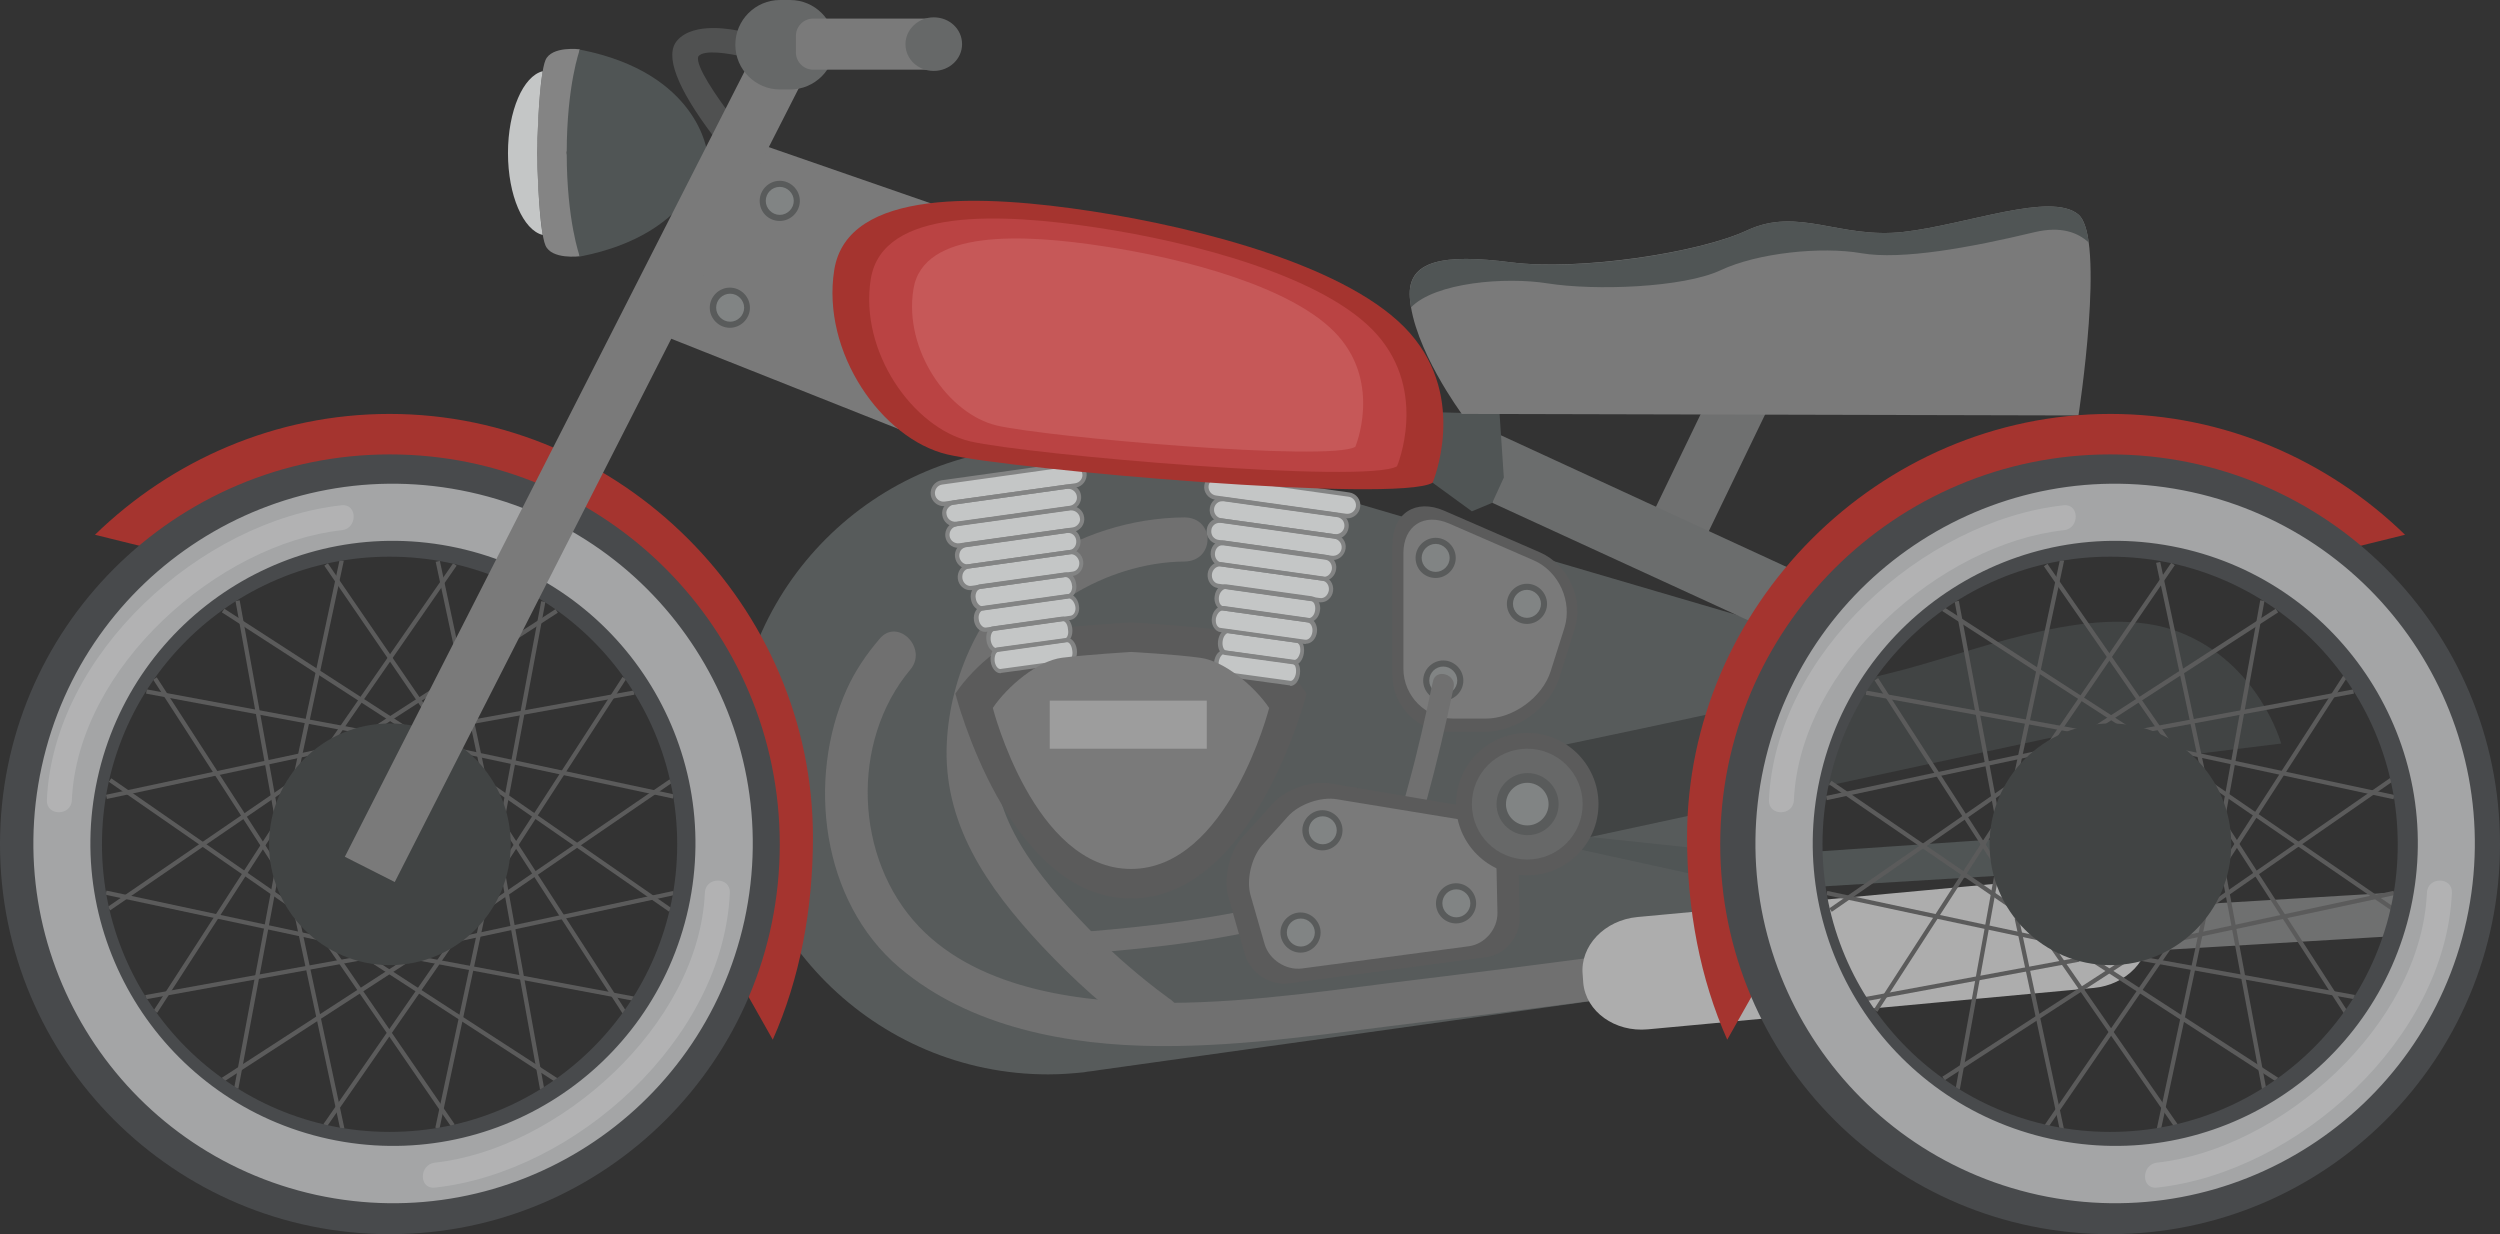 <?xml version="1.0" encoding="utf-8"?>
<!-- Generator: Adobe Illustrator 24.0.0, SVG Export Plug-In . SVG Version: 6.00 Build 0)  -->
<svg version="1.1" id="Layer_1" xmlns="http://www.w3.org/2000/svg" xmlns:xlink="http://www.w3.org/1999/xlink" x="0px" y="0px"
	 viewBox="0 0 821.4 405.5" style="enable-background:new 0 0 821.4 405.5;" xml:space="preserve">
<rect x="0" y="0" width="821.4" height="405.5" fill="#333333" stroke="none"/>
<style type="text/css">
	.st0{fill:#848484;}
	.st1{fill:#505555;}
	.st2{fill:#C4C6C6;}
	.st3{fill:#575B5B;}
	.st4{fill:#414444;}
	.st5{fill:#707070;}
	.st6{fill:#6F7070;}
	.st7{fill:#ADADAD;}
	.st8{fill:#5B5B5B;}
	.st9{fill:#7A7A7A;}
	.st10{fill:#818484;}
	.st11{fill:#595B5B;}
	.st12{fill:#838484;}
	.st13{fill:#9D9D9D;}
	.st14{fill:#676868;}
	.st15{fill:#6B6D6D;}
	.st16{fill:#A5342F;}
	.st17{fill:#BA4343;}
	.st18{fill:#C65858;}
	.st19{fill:#484A4C;}
	.st20{opacity:0.5;fill:#FFFFFF;enable-background:new    ;}
	.st21{opacity:0.3;}
	.st22{fill:#505151;}
	.st23{fill:#666868;}
</style>
<g id="_x38_00X800">
</g>
<g>
	<g>
		<g>
			<g>
				<path class="st0" d="M179.2,19.8c2-4.8,11.3-3.6,11.3-3.6l-4.3,34l4.3,34c0,0-9.3,1.2-11.3-3.6c-2-4.8-2.7-25-2.7-30.4
					C176.5,44.9,177.2,24.7,179.2,19.8z"/>
				<path class="st1" d="M190.5,16.3c39.2,7.6,41.9,34,41.9,34s-2.6,26.4-41.9,34c0,0-4.3-11.7-4.3-34
					C186.2,27.9,190.5,16.3,190.5,16.3z"/>
			</g>
			<path class="st2" d="M178.3,23.4c-1.3,7.6-1.8,22.4-1.8,26.9s0.5,19.3,1.8,26.9c-6.4-1.6-11.4-13-11.4-26.9
				C166.9,36.4,171.9,25,178.3,23.4z"/>
		</g>
		<g>
			<path class="st3" d="M344.4,146.8c15.9,0,62.2,4.6,75.6,11l0,0l158,46.4l7,116l-224,31.4c-1.2,0.2-2.5,0.4-3.7,0.5l-1.1,0.2l0,0
				c-3.9,0.4-7.8,0.7-11.8,0.7c-56.9,0-103.1-46.2-103.1-103.1C241.2,192.9,287.4,146.8,344.4,146.8z"/>
			<g>
				<g>
					<path class="st4" d="M749.5,244.3c0,0-7.3-26.6-33.7-36.7c-26.4-10-63.1,5.1-89.9,12.3s-119.5,26.4-119.5,26.4l5,31.1
						l165.5-35.7l42.4,6.3L749.5,244.3z"/>
					<polygon class="st1" points="656.5,275.7 579.1,281 522.5,275 511.3,277.4 579.8,292.4 658.7,287.6 					"/>
				</g>
				<g>
					<g>
						<g>
							<path class="st5" d="M523.1,328.8c-18.8,2.5-37.5,4.9-56.3,7.1c-28.4,3.4-57.3,8-86,7.8c-29.7-0.2-62-6.1-85.3-25.8
								c-25.7-21.8-30.5-61.9-17.3-91.4c2.7-6,6.5-11.6,10.8-16.6c5.9-7.1,16,3.1,10.1,10.1c-19.8,23.6-18.4,62.1,2.8,84.4
								c20.2,21.3,54.8,25.2,82.5,25.1c28-0.1,56.4-4.7,84.2-8c18.2-2.2,36.4-4.5,54.5-6.9C532.2,313.3,532.1,327.6,523.1,328.8
								L523.1,328.8z"/>
						</g>
						<g>
							<path class="st6" d="M697.8,298.6c34.5-2.1,68.9-4.1,103.4-6.2c9.2-0.6,9.1,13.7,0,14.3c-34.5,2.1-68.9,4.1-103.4,6.2
								C688.6,313.4,688.6,299.2,697.8,298.6L697.8,298.6z"/>
						</g>
						<path class="st7" d="M520.2,323c0.9,9.4,10.4,16.2,21.2,15.2l146.5-13.6c10.8-1,18.9-9.5,18-18.9l-0.3-2.8
							c-0.9-9.4-10.4-16.2-21.2-15.2L538,301.3c-10.8,1-18.9,9.5-18,18.9L520.2,323z"/>
					</g>
					<g>
						<path class="st5" d="M389.1,184.5c-13.1,0.1-26.4,4.5-37.1,11.2c-16.9,10.7-24.4,32.5-25.3,50.3c-1.2,23.1,14.1,41.5,29.9,58
							c6.2,6.5,12.9,12.6,20,18.3c2,1.6,4,3.2,6.1,4.7c0.3,0.3,2.9,2.1,0.9,0.7c0.2,0.2,0.4,0.3,0.6,0.4c8.1,5.4,0.3,18-7.9,12.4
							c-12.6-8.5-23.7-18.8-33.9-29.6c-18.3-19.6-32.7-40.5-31.3-67.1c1.1-21.4,11.1-44.6,29.6-58.3c13.2-9.8,31.4-15.4,48.4-15.5
							C399.3,170,399.3,184.4,389.1,184.5L389.1,184.5z"/>
					</g>
					<g>
						<g>
							<path class="st8" d="M517.4,206.6c3.1-9.7-2.1-21-11.4-25.1l-31.5-13.7c-9.4-4.1-17,0.9-17,11.1v42.9
								c0,10.2,8.3,18.6,18.6,18.6h12.1c10.2,0,21.1-8,24.1-17.7L517.4,206.6z"/>
							<path class="st9" d="M514,206.3c2.7-8.6-1.8-18.6-10.1-22.2L476.1,172c-8.3-3.6-15,0.8-15,9.8v37.9c0,9,7.4,16.4,16.4,16.4
								h10.7c9,0,18.6-7,21.3-15.6L514,206.3z"/>
						</g>
						<g>
							<g>
								<path class="st10" d="M496.1,198.4c0,3.1,2.5,5.6,5.6,5.6s5.6-2.5,5.6-5.6s-2.5-5.6-5.6-5.6
									C498.6,192.8,496.1,195.3,496.1,198.4z"/>
								<g>
									<path class="st11" d="M495.1,198.4c0-3.6,3-6.6,6.6-6.6s6.6,3,6.6,6.6s-3,6.6-6.6,6.6C498,205,495.1,202,495.1,198.4z
										 M497.1,198.4c0,2.5,2.1,4.6,4.6,4.6s4.6-2.1,4.6-4.6s-2.1-4.6-4.6-4.6C499.2,193.8,497.1,195.8,497.1,198.4z"/>
								</g>
							</g>
							<g>
								<path class="st10" d="M466.1,183.3c0,3.1,2.5,5.6,5.6,5.6s5.6-2.5,5.6-5.6s-2.5-5.6-5.6-5.6S466.1,180.2,466.1,183.3z"/>
								<g>
									<path class="st11" d="M465.1,183.3c0-3.6,3-6.6,6.6-6.6s6.6,3,6.6,6.6s-3,6.6-6.6,6.6C468,189.9,465.1,187,465.1,183.3z
										 M467.1,183.3c0,2.5,2.1,4.6,4.6,4.6s4.6-2.1,4.6-4.6s-2.1-4.6-4.6-4.6S467.1,180.8,467.1,183.3z"/>
								</g>
							</g>
							<g>
								<path class="st10" d="M468.6,223.6c0,3.1,2.5,5.6,5.6,5.6s5.6-2.5,5.6-5.6s-2.5-5.6-5.6-5.6S468.6,220.5,468.6,223.6z"/>
								<g>
									<path class="st11" d="M467.6,223.6c0-3.6,3-6.6,6.6-6.6s6.6,3,6.6,6.6s-3,6.6-6.6,6.6C470.5,230.2,467.6,227.2,467.6,223.6
										z M469.6,223.6c0,2.5,2.1,4.6,4.6,4.6s4.6-2.1,4.6-4.6s-2.1-4.6-4.6-4.6S469.6,221,469.6,223.6z"/>
								</g>
							</g>
						</g>
					</g>
					<g>
						<path class="st5" d="M477.6,225.9c-2.6,12.4-5.5,24.7-8.8,36.8c-3,10.7-6.3,20.4-15.4,27.3c-10.2,7.8-23.1,11.6-35.3,14.5
							c-22.8,5.5-46.5,7.7-69.8,9.4c-4.6,0.3-4.6-6.8,0-7.1c22.2-1.7,44.5-3.9,66.3-8.8c12-2.7,24.4-6.3,34.5-13.7
							c8.7-6.3,11-16.8,13.7-26.6c3.1-11.2,5.6-22.5,8-33.8C471.7,219.5,478.6,221.5,477.6,225.9L477.6,225.9z"/>
					</g>
					<g>
						<path class="st8" d="M342.9,206.9c10.3-1.3,28.7-2.4,28.7-2.4s18.5,1.1,28.7,2.4c10.3,1.3,22.9,11.9,29,21
							c0,0-17.1,67.3-57.7,67.3s-57.7-67.3-57.7-67.3C319.9,218.8,332.6,208.2,342.9,206.9z"/>
						<g>
							<g>
								<g>
									<path class="st2" d="M396.4,159.5c-0.3,2,1.1,3.8,3,4l42.8,6c2,0.3,3.8-1.1,4-3l0,0c0.3-2-1.1-3.8-3-4l-42.8-6
										C398.5,156.2,396.7,157.6,396.4,159.5L396.4,159.5z"/>
									<path class="st2" d="M398.2,167c-0.3,2,1.1,3.8,3,4l37.2,5.2c1.9,0.3,3.8-1.1,4-3l0,0c0.3-2-1.1-3.8-3-4l-37.2-5.2
										C400.3,163.7,398.5,165.1,398.2,167L398.2,167z"/>
									<path class="st2" d="M397.2,174.1c-0.3,1.9,1.1,3.8,3,4l37.2,5.2c2,0.3,3.8-1.1,4-3l0,0c0.3-2-1.1-3.8-3-4l-37.2-5.2
										C399.3,170.8,397.5,172.1,397.2,174.1L397.2,174.1z"/>
									<path class="st2" d="M398.5,181.5c-0.3,2,0.9,3.7,2.7,4l33.4,4.7c1.8,0.2,3.4-1.1,3.7-3.1l0,0c0.3-2-0.9-3.7-2.7-4
										l-33.4-4.7C400.4,178.1,398.8,179.5,398.5,181.5L398.5,181.5z"/>
									<path class="st2" d="M397.5,188.5c-0.3,2,0.9,3.7,2.7,4l33.4,4.7c1.8,0.2,3.4-1.1,3.7-3.1l0,0c0.3-2-0.9-3.7-2.7-4
										l-33.4-4.7C399.4,185.2,397.8,186.6,397.5,188.5L397.5,188.5z"/>
									<path class="st2" d="M399.8,196c-0.3,2,0.7,3.7,2.2,3.9l27.8,3.9c1.5,0.2,2.9-1.2,3.1-3.2l0,0c0.3-2-0.7-3.7-2.2-3.9
										l-27.8-3.9C401.5,192.7,400.1,194.1,399.8,196L399.8,196z"/>
									<path class="st2" d="M398.8,203.1c-0.3,2,0.7,3.7,2.2,3.9l27.9,3.9c1.5,0.2,2.9-1.2,3.1-3.2l0,0c0.3-2-0.7-3.7-2.2-3.9
										L402,200C400.5,199.7,399.1,201.2,398.8,203.1L398.8,203.1z"/>
									<path class="st2" d="M401,210.6c-0.3,2,0.5,3.7,1.7,3.8l22.6,3.1c1.2,0.2,2.4-1.3,2.6-3.2l0,0c0.3-2-0.5-3.7-1.7-3.8
										l-22.6-3.1C402.5,207.2,401.3,208.7,401,210.6L401,210.6z"/>
									<path class="st2" d="M399.7,217.5c-0.3,2,0.5,3.7,1.7,3.8l22.6,3.1c1.2,0.2,2.4-1.3,2.6-3.2l0,0c0.3-2-0.5-3.7-1.7-3.8
										l-22.6-3.1C401.2,214.1,400,215.6,399.7,217.5L399.7,217.5z"/>
								</g>
								<g>
									<g>
										<path class="st12" d="M442.1,170.2l-42.8-6c-2.3-0.3-4-2.5-3.6-4.8c0.3-2.3,2.5-4,4.8-3.6l42.8,6c2.3,0.3,4,2.5,3.6,4.8
											c-0.3,2.1-2.1,3.7-4.2,3.7C442.5,170.3,442.3,170.3,442.1,170.2z M397.1,159.6c-0.2,1.6,0.9,3,2.4,3.2l42.8,6
											c1.6,0.2,3-0.9,3.2-2.4c0.2-1.6-0.9-3-2.4-3.2l-42.8-6c-0.1,0-0.3,0-0.4,0C398.5,157.2,397.3,158.2,397.1,159.6z"/>
									</g>
									<g>
										<path class="st12" d="M438.3,176.9l-37.2-5.2c-2.3-0.3-4-2.5-3.6-4.8c0.3-2.3,2.5-4,4.8-3.6l37.2,5.2
											c1.1,0.2,2.1,0.7,2.8,1.7c0.7,0.9,1,2,0.8,3.2c-0.3,2.1-2.1,3.7-4.2,3.7C438.7,177,438.5,177,438.3,176.9z M398.9,167.1
											c-0.2,1.6,0.9,3,2.4,3.2l37.2,5.2c1.6,0.2,3-0.9,3.2-2.4c0.1-0.8-0.1-1.5-0.5-2.1c-0.5-0.6-1.1-1-1.9-1.1l-37.2-5.2
											c-0.1,0-0.3,0-0.4,0C400.3,164.6,399.1,165.7,398.9,167.1z"/>
									</g>
									<g>
										<path class="st12" d="M437.3,184l-37.2-5.2c-1.1-0.2-2.1-0.7-2.8-1.7c-0.7-0.9-1-2-0.8-3.2c0.3-2.3,2.5-4,4.8-3.6
											l37.2,5.2c2.3,0.3,4,2.5,3.6,4.8c-0.3,2.1-2.1,3.7-4.2,3.7C437.7,184,437.6,184,437.3,184z M398,174.2
											c-0.1,0.8,0.1,1.5,0.5,2.1c0.5,0.6,1.1,1,1.9,1.1l37.2,5.2c1.6,0.2,3-0.9,3.2-2.4c0.2-1.6-0.9-3-2.4-3.2l-37.2-5.2
											c-0.1,0-0.3,0-0.4,0C399.4,171.7,398.1,172.8,398,174.2z"/>
									</g>
									<g>
										<path class="st12" d="M434.5,190.8l-33.4-4.7c-2.1-0.3-3.6-2.4-3.3-4.8c0.3-2.3,2.3-4,4.5-3.7l33.4,4.7
											c1.1,0.1,2,0.7,2.6,1.7c0.6,0.9,0.9,2,0.7,3.1c-0.3,2.1-2,3.7-4,3.7C434.8,190.8,434.7,190.8,434.5,190.8z M399.2,181.6
											c-0.2,1.6,0.7,3,2.1,3.2l33.4,4.7c1.4,0.2,2.6-0.9,2.9-2.5c0.1-0.8-0.1-1.5-0.5-2.1s-1-0.9-1.6-1l-33.4-4.7
											c-0.1,0-0.2,0-0.3,0C400.5,179,399.4,180.1,399.2,181.6z"/>
									</g>
									<g>
										<path class="st12" d="M433.5,197.9l-33.4-4.7c-2.1-0.3-3.6-2.4-3.3-4.8c0.3-2.3,2.3-4,4.5-3.7l33.4,4.7
											c2.1,0.3,3.6,2.4,3.3,4.8c-0.3,2.1-2,3.7-4,3.7C433.8,197.9,433.7,197.9,433.5,197.9z M398.2,188.6
											c-0.2,1.6,0.7,3,2.1,3.2l33.4,4.7c1.4,0.2,2.6-0.9,2.9-2.5c0.2-1.6-0.7-3-2.1-3.2l-33.4-4.7c-0.1,0-0.2,0-0.3,0
											C399.5,186.1,398.4,187.2,398.2,188.6z"/>
									</g>
									<g>
										<path class="st12" d="M429.7,204.5l-27.8-3.9c-0.9-0.1-1.7-0.7-2.3-1.7c-0.5-0.9-0.7-2-0.5-3.1c0.3-2.3,2.1-4,3.9-3.8
											l27.9,3.9c0.9,0.1,1.7,0.7,2.3,1.7c0.5,0.9,0.7,2,0.5,3c-0.3,2.2-1.8,3.8-3.6,3.8C430,204.6,429.9,204.6,429.7,204.5z
											 M400.5,196.1c-0.1,0.8,0,1.6,0.3,2.2c0.3,0.5,0.7,0.9,1.2,0.9l27.8,3.9c1.1,0.1,2.1-1,2.3-2.6c0.1-0.8,0-1.6-0.3-2.2
											c-0.3-0.5-0.7-0.9-1.2-0.9l-27.8-3.9c-0.1,0-0.1,0-0.2,0C401.7,193.6,400.7,194.7,400.5,196.1z"/>
									</g>
									<g>
										<path class="st12" d="M428.8,211.6l-27.8-3.9c-0.9-0.1-1.7-0.7-2.3-1.7c-0.5-0.9-0.7-2-0.5-3.1c0.3-2.3,2.1-4,3.9-3.8
											l27.8,3.9c1.8,0.3,3.1,2.4,2.8,4.7c-0.3,2.2-1.8,3.8-3.6,3.8C429,211.6,428.9,211.6,428.8,211.6z M399.5,203.2
											c-0.1,0.8,0,1.6,0.3,2.2c0.3,0.5,0.7,0.9,1.2,0.9l27.9,3.9c1.1,0.1,2.1-1,2.3-2.6c0.2-1.5-0.5-2.9-1.5-3.1l-27.8-3.9
											c-0.1,0-0.1,0-0.2,0C400.7,200.6,399.8,201.8,399.5,203.2z"/>
									</g>
									<g>
										<path class="st12" d="M425.1,218.3l-22.6-3.1c-1.6-0.2-2.6-2.3-2.3-4.6c0.3-2.4,1.8-4.1,3.4-3.8l22.6,3.2
											c0.6,0.1,1.1,0.4,1.5,0.9c0.7,0.9,0.9,2.3,0.7,3.7c-0.3,2.2-1.6,3.9-3.2,3.9C425.3,218.3,425.2,218.3,425.1,218.3z
											 M401.7,210.7c-0.2,1.6,0.4,2.9,1,3l22.6,3.1h0.1c0.7,0,1.5-1.1,1.8-2.6c0.1-1,0-2.1-0.5-2.6c-0.2-0.2-0.4-0.4-0.6-0.4
											l-22.7-3.2C402.8,208.1,401.9,209.1,401.7,210.7z"/>
									</g>
									<g>
										<path class="st12" d="M423.8,225.2l-22.6-3.1c-1.6-0.2-2.6-2.3-2.3-4.6c0.3-2.4,1.8-4.1,3.4-3.8l22.6,3.2
											c0.6,0.1,1.1,0.4,1.5,0.9c0.7,0.9,0.9,2.3,0.7,3.7c-0.3,2.2-1.6,3.9-3.2,3.9C424,225.2,423.9,225.2,423.8,225.2z
											 M400.4,217.6c-0.2,1.6,0.4,2.9,1,3l22.6,3.1h0.1c0.7,0,1.5-1.1,1.7-2.6c0.1-1,0-2.1-0.5-2.6c-0.2-0.2-0.4-0.4-0.6-0.4
											l-22.7-3.2C401.5,215,400.6,216,400.4,217.6z"/>
									</g>
								</g>
							</g>
							<g>
								<g>
									<path class="st2" d="M356.3,155.6c0.3,2-1.1,3.8-3,4l-42.8,6c-2,0.3-3.8-1.1-4-3l0,0c-0.3-2,1.1-3.8,3-4l42.8-6
										C354.3,152.2,356.1,153.6,356.3,155.6L356.3,155.6z"/>
									<path class="st2" d="M354.5,163c0.3,2-1.1,3.8-3,4l-37.2,5.2c-2,0.3-3.8-1.1-4-3l0,0c-0.3-2,1.1-3.8,3-4l37.2-5.2
										C352.4,159.7,354.2,161.1,354.5,163L354.5,163z"/>
									<path class="st2" d="M355.5,170.1c0.3,2-1.1,3.8-3,4l-37.2,5.2c-1.9,0.3-3.8-1.1-4-3l0,0c-0.3-2,1.1-3.8,3-4l37.2-5.2
										C353.4,166.8,355.2,168.1,355.5,170.1L355.5,170.1z"/>
									<path class="st2" d="M354.3,177.5c0.3,2-0.9,3.7-2.7,4l-33.4,4.7c-1.8,0.2-3.4-1.1-3.7-3.1l0,0c-0.3-2,0.9-3.7,2.7-4
										l33.4-4.7C352.3,174.1,354,175.5,354.3,177.5L354.3,177.5z"/>
									<path class="st2" d="M355.2,184.5c0.3,2-0.9,3.7-2.7,4l-33.4,4.7c-1.8,0.2-3.4-1.1-3.7-3.1l0,0c-0.3-2,0.9-3.7,2.7-4
										l33.4-4.7C353.3,181.2,355,182.6,355.2,184.5L355.2,184.5z"/>
									<path class="st2" d="M352.9,192.1c0.3,2-0.7,3.7-2.2,3.9l-27.8,3.9c-1.5,0.2-2.9-1.2-3.1-3.2l0,0c-0.3-2,0.7-3.7,2.2-3.9
										l27.8-3.9C351.2,188.7,352.7,190.1,352.9,192.1L352.9,192.1z"/>
									<path class="st2" d="M353.9,199.1c0.3,2-0.7,3.7-2.2,3.9l-27.9,3.9c-1.5,0.2-2.9-1.2-3.1-3.2l0,0c-0.3-2,0.7-3.7,2.2-3.9
										l27.8-3.9C352.2,195.8,353.6,197.2,353.9,199.1L353.9,199.1z"/>
									<path class="st2" d="M351.8,206.6c0.3,2-0.5,3.7-1.7,3.8l-22.6,3.1c-1.2,0.2-2.4-1.3-2.6-3.2l0,0c-0.3-2,0.5-3.7,1.7-3.8
										l22.6-3.1C350.3,203.2,351.5,204.7,351.8,206.6L351.8,206.6z"/>
									<path class="st2" d="M353.1,213.5c0.3,2-0.5,3.7-1.7,3.8l-22.6,3.1c-1.2,0.2-2.4-1.3-2.6-3.2l0,0c-0.3-2,0.5-3.7,1.7-3.8
										l22.6-3.1C351.6,210.1,352.8,211.6,353.1,213.5L353.1,213.5z"/>
								</g>
								<g>
									<g>
										<path class="st12" d="M310,166.3c-2.1,0-3.9-1.6-4.2-3.7c-0.3-2.3,1.3-4.5,3.6-4.8l42.8-6c2.3-0.3,4.5,1.3,4.8,3.6
											s-1.3,4.5-3.6,4.8l-42.8,6C310.4,166.3,310.2,166.3,310,166.3z M352.8,153.2c-0.1,0-0.3,0-0.4,0l-42.8,6
											c-1.6,0.2-2.6,1.7-2.4,3.2s1.6,2.6,3.2,2.4l42.8-6c1.6-0.2,2.7-1.7,2.4-3.2C355.4,154.2,354.2,153.2,352.8,153.2z"/>
									</g>
									<g>
										<path class="st12" d="M313.8,173c-2.1,0-3.9-1.6-4.2-3.7c-0.2-1.1,0.1-2.3,0.8-3.2c0.7-0.9,1.7-1.5,2.8-1.7l37.2-5.2
											c2.4-0.3,4.5,1.3,4.8,3.6s-1.3,4.5-3.6,4.8l-37.2,5.2C314.2,173,314,173,313.8,173z M351,160.6c-0.1,0-0.3,0-0.4,0
											l-37.2,5.2c-0.8,0.1-1.4,0.5-1.9,1.1s-0.7,1.4-0.5,2.1c0.2,1.5,1.6,2.6,3.2,2.4l37.2-5.2c1.6-0.2,2.7-1.7,2.4-3.2
											C353.6,161.7,352.4,160.6,351,160.6z"/>
									</g>
									<g>
										<path class="st12" d="M314.8,180c-2.1,0-3.9-1.6-4.2-3.7c-0.3-2.3,1.3-4.5,3.6-4.8l37.2-5.2c2.4-0.3,4.5,1.3,4.8,3.6
											c0.2,1.1-0.1,2.3-0.8,3.2c-0.7,0.9-1.7,1.5-2.8,1.7l-37.2,5.2C315.2,180,315,180,314.8,180z M352,167.7
											c-0.1,0-0.3,0-0.4,0l-37.2,5.2c-1.6,0.2-2.6,1.7-2.4,3.2s1.6,2.6,3.2,2.4l37.2-5.2c0.8-0.1,1.4-0.5,1.9-1.1
											s0.7-1.4,0.5-2.1C354.6,168.8,353.4,167.7,352,167.7z"/>
									</g>
									<g>
										<path class="st12" d="M317.8,186.8c-2,0-3.7-1.6-4-3.7c-0.2-1.1,0.1-2.2,0.7-3.1c0.6-0.9,1.5-1.5,2.6-1.7l33.4-4.7
											c2.2-0.3,4.2,1.4,4.5,3.7s-1.2,4.5-3.3,4.8l-33.4,4.7C318.1,186.8,317.9,186.8,317.8,186.8z M351,175.1
											c-0.1,0-0.2,0-0.3,0l-33.4,4.7c-0.6,0.1-1.2,0.5-1.6,1c-0.4,0.6-0.6,1.4-0.5,2.1c0.2,1.5,1.5,2.7,2.9,2.5l33.4-4.7
											c1.4-0.2,2.3-1.6,2.1-3.2C353.4,176.1,352.3,175.1,351,175.1z"/>
									</g>
									<g>
										<path class="st12" d="M318.7,193.9c-2,0-3.7-1.6-4-3.7c-0.3-2.3,1.2-4.5,3.3-4.8l33.4-4.7c2.2-0.3,4.2,1.4,4.5,3.7
											s-1.2,4.5-3.3,4.8l-33.4,4.7C319.1,193.9,318.9,193.9,318.7,193.9z M352,182.1c-0.1,0-0.2,0-0.3,0l-33.4,4.7
											c-1.4,0.2-2.3,1.6-2.1,3.2c0.2,1.5,1.5,2.7,2.9,2.5l33.4-4.7c1.4-0.2,2.3-1.6,2.1-3.2C354.3,183.2,353.2,182.1,352,182.1z
											"/>
									</g>
									<g>
										<path class="st12" d="M322.6,200.6c-1.7,0-3.3-1.6-3.6-3.8c-0.2-1.1,0-2.2,0.5-3.1c0.5-0.9,1.3-1.5,2.3-1.7l27.9-3.9
											c1.9-0.3,3.6,1.4,3.9,3.8c0.2,1.1,0,2.2-0.5,3.1c-0.5,0.9-1.3,1.5-2.3,1.7l-27.8,3.9C322.9,200.6,322.8,200.6,322.6,200.6
											z M350.1,189.6c-0.1,0-0.1,0-0.2,0l-27.8,3.9c-0.5,0.1-0.9,0.4-1.2,0.9c-0.3,0.6-0.5,1.4-0.3,2.2c0.2,1.5,1.3,2.7,2.3,2.6
											l27.8-3.9c0.5-0.1,0.9-0.4,1.2-0.9c0.3-0.6,0.5-1.4,0.3-2.2C352,190.7,351.1,189.6,350.1,189.6z"/>
									</g>
									<g>
										<path class="st12" d="M323.6,207.6c-1.7,0-3.3-1.6-3.6-3.8c-0.3-2.3,0.9-4.4,2.8-4.7l27.8-3.9c1.9-0.3,3.6,1.5,3.9,3.8
											c0.2,1.1,0,2.2-0.5,3c-0.5,0.9-1.3,1.5-2.3,1.7l-27.8,3.9C323.9,207.6,323.7,207.6,323.6,207.6z M351.1,196.6
											c-0.1,0-0.1,0-0.2,0l-27.8,3.9c-1.1,0.1-1.8,1.6-1.5,3.1c0.2,1.5,1.3,2.7,2.3,2.6l27.9-3.9c0.5-0.1,0.9-0.4,1.2-0.9
											c0.3-0.6,0.5-1.4,0.3-2.2C353,197.8,352.1,196.6,351.1,196.6z"/>
									</g>
									<g>
										<path class="st12" d="M327.3,214.3c-1.5,0-2.9-1.6-3.2-3.9c-0.2-1.4,0.1-2.8,0.7-3.7c0.4-0.5,0.9-0.9,1.5-0.9l22.6-3.2
											c1.6-0.2,3.1,1.5,3.4,3.8c0.3,2.4-0.7,4.4-2.3,4.6l-22.6,3.1C327.5,214.3,327.4,214.3,327.3,214.3z M349.3,204.1
											l-22.7,3.2c-0.2,0-0.4,0.2-0.6,0.4c-0.4,0.6-0.6,1.6-0.5,2.6c0.2,1.6,1.1,2.6,1.7,2.6h0.1l22.6-3.1c0.7-0.1,1.3-1.4,1-3
											C350.8,205.1,350,204.1,349.3,204.1z"/>
									</g>
									<g>
										<path class="st12" d="M328.7,221.2c-1.5,0-2.9-1.6-3.2-3.9c-0.2-1.4,0.1-2.8,0.8-3.7c0.4-0.5,0.9-0.9,1.5-0.9l22.6-3.1
											c1.6-0.2,3.1,1.5,3.4,3.8c0.3,2.4-0.7,4.4-2.3,4.6l-22.6,3.1C328.8,221.2,328.7,221.2,328.7,221.2z M350.6,211l-22.7,3.2
											c-0.2,0-0.4,0.2-0.6,0.4c-0.4,0.6-0.6,1.6-0.5,2.6c0.2,1.6,1.1,2.6,1.8,2.6h0.1l22.6-3.1c0.7-0.1,1.3-1.4,1-3
											C352.1,212,351.3,211,350.6,211z"/>
									</g>
								</g>
							</g>
						</g>
						<g>
							<path class="st9" d="M349,216.1c8.1-1,22.6-1.9,22.6-1.9s14.5,0.8,22.6,1.9c8.1,1,18,9.4,22.8,16.5c0,0-13.5,52.9-45.4,52.9
								s-45.4-52.9-45.4-52.9C331,225.5,340.9,217.1,349,216.1z"/>
							<rect x="344.9" y="230.2" class="st13" width="51.6" height="15.8"/>
						</g>
					</g>
					<g>
						<g>
							<path class="st8" d="M487.3,265.9c6.2,1,11.4,7,11.5,13.3l0.5,22.4c0.1,6.3-4.8,12.1-11.1,12.9l-64.7,8.6
								c-6.2,0.8-12.7-3.4-14.5-9.5l-5.4-18.9c-1.7-6,0.3-14.8,4.5-19.5l10.1-11.2c4.2-4.7,12.7-7.6,18.9-6.6L487.3,265.9z"/>
							<path class="st9" d="M481.8,269.6c5.3,0.9,9.7,6,9.8,11.3l0.4,19c0.1,5.3-4.1,10.3-9.4,11l-54.8,7.3
								c-5.3,0.7-10.8-2.9-12.3-8l-4.6-16c-1.5-5.1,0.3-12.5,3.8-16.5l8.5-9.5c3.6-4,10.8-6.5,16-5.6L481.8,269.6z"/>
						</g>
						<g>
							<g>
								<path class="st10" d="M472.8,296.8c0,3.1,2.5,5.6,5.6,5.6s5.6-2.5,5.6-5.6s-2.5-5.6-5.6-5.6
									C475.4,291.2,472.8,293.7,472.8,296.8z"/>
								<g>
									<path class="st11" d="M471.8,296.8c0-3.6,3-6.6,6.6-6.6s6.6,3,6.6,6.6s-3,6.6-6.6,6.6S471.8,300.5,471.8,296.8z
										 M473.9,296.8c0,2.5,2.1,4.6,4.6,4.6s4.6-2.1,4.6-4.6s-2.1-4.6-4.6-4.6C475.9,292.2,473.9,294.3,473.9,296.8z"/>
								</g>
							</g>
							<g>
								<path class="st10" d="M428.9,272.8c0,3.1,2.5,5.6,5.6,5.6s5.6-2.5,5.6-5.6s-2.5-5.6-5.6-5.6
									C431.4,267.2,428.9,269.7,428.9,272.8z"/>
								<g>
									<path class="st11" d="M427.9,272.8c0-3.6,3-6.6,6.6-6.6s6.6,3,6.6,6.6s-3,6.6-6.6,6.6S427.9,276.5,427.9,272.8z M430,272.8
										c0,2.5,2.1,4.6,4.6,4.6s4.6-2.1,4.6-4.6s-2.1-4.6-4.6-4.6C432,268.2,430,270.3,430,272.8z"/>
								</g>
							</g>
							<g>
								<path class="st10" d="M421.7,306.4c0,3.1,2.5,5.6,5.6,5.6s5.6-2.5,5.6-5.6s-2.5-5.6-5.6-5.6S421.7,303.3,421.7,306.4z"/>
								<g>
									<path class="st11" d="M420.7,306.4c0-3.6,3-6.6,6.6-6.6s6.6,3,6.6,6.6s-3,6.6-6.6,6.6S420.7,310,420.7,306.4z M422.8,306.4
										c0,2.5,2.1,4.6,4.6,4.6s4.6-2.1,4.6-4.6s-2.1-4.6-4.6-4.6C424.8,301.8,422.8,303.8,422.8,306.4z"/>
								</g>
							</g>
						</g>
					</g>
					<g>
						<g>
							<path class="st8" d="M478.4,264.2c0,12.9,10.5,23.4,23.4,23.4c12.9,0,23.4-10.5,23.4-23.4s-10.5-23.4-23.4-23.4
								C488.9,240.8,478.4,251.3,478.4,264.2z"/>
							<path class="st14" d="M483.6,264.2c0,10.1,8.2,18.2,18.2,18.2c10.1,0,18.2-8.2,18.2-18.2c0-10.1-8.2-18.2-18.2-18.2
								C491.8,246,483.6,254.1,483.6,264.2z"/>
						</g>
						<g>
							<path class="st10" d="M493.2,264.2c0,4.8,3.9,8.6,8.6,8.6s8.6-3.9,8.6-8.6c0-4.8-3.9-8.6-8.6-8.6S493.2,259.4,493.2,264.2z"
								/>
							<g>
								<path class="st11" d="M491.7,264.2c0-5.6,4.6-10.2,10.2-10.2s10.2,4.6,10.2,10.2s-4.6,10.2-10.2,10.2
									C496.2,274.4,491.7,269.8,491.7,264.2z M494.8,264.2c0,3.9,3.2,7,7,7c3.9,0,7-3.2,7-7c0-3.9-3.2-7-7-7
									S494.8,260.3,494.8,264.2z"/>
							</g>
						</g>
					</g>
				</g>
			</g>
		</g>
		<g>
			<g>
				<polygon class="st9" points="305.8,66.8 251.6,48 219.8,111 295.1,140.9 				"/>
				<g>
					<g>
						<path class="st10" d="M250.6,66c0,3.1,2.5,5.6,5.6,5.6s5.6-2.5,5.6-5.6s-2.5-5.6-5.6-5.6S250.6,62.9,250.6,66z"/>
						<g>
							<path class="st11" d="M249.6,66c0-3.6,3-6.6,6.6-6.6s6.6,3,6.6,6.6s-3,6.6-6.6,6.6C252.5,72.6,249.6,69.7,249.6,66z
								 M251.6,66c0,2.5,2.1,4.6,4.6,4.6s4.6-2.1,4.6-4.6s-2.1-4.6-4.6-4.6C253.6,61.4,251.6,63.5,251.6,66z"/>
						</g>
					</g>
					<g>
						<path class="st10" d="M234.2,101.1c0,3.1,2.5,5.6,5.6,5.6s5.6-2.5,5.6-5.6s-2.5-5.6-5.6-5.6S234.2,98,234.2,101.1z"/>
						<g>
							<path class="st11" d="M233.2,101.1c0-3.6,3-6.6,6.6-6.6s6.6,3,6.6,6.6s-3,6.6-6.6,6.6S233.2,104.7,233.2,101.1z M235.3,101.1
								c0,2.5,2.1,4.6,4.6,4.6s4.6-2.1,4.6-4.6s-2.1-4.6-4.6-4.6C237.3,96.5,235.3,98.6,235.3,101.1z"/>
						</g>
					</g>
				</g>
			</g>
			<g>
				<g>
					<g>
						
							<rect x="529.6" y="142.9" transform="matrix(0.435 -0.901 0.901 0.435 180.054 591.663)" class="st6" width="63.4" height="19.1"/>
						<polygon class="st15" points="587.5,186.5 493.1,143 490.3,165.2 575,204.1 						"/>
						<polygon class="st1" points="494.1,156.9 492.7,136 474,135.5 470.7,158.6 483.6,168 490.3,165.2 						"/>
					</g>
					<g>
						<path class="st9" d="M682.9,136.5c0,0,9-58.3,0-66c-9-7.6-36.6,3.3-57.5,5.7c-20.9,2.4-34.5-8.4-51.4-0.5
							c-15.9,7.4-55.2,13.3-77.5,10.5c-22.4-2.9-34.1-0.6-33.3,11.4c1.1,16.8,17.1,38.4,17.1,38.4L682.9,136.5z"/>
						<path class="st1" d="M496.5,86.2c22.4,2.9,61.6-3,77.5-10.5c16.9-7.9,30.4,2.9,51.4,0.5c20.9-2.4,48.5-13.3,57.5-5.7
							c1.7,1.5,2.8,4.8,3.4,9.2c-3.6-3.3-9.1-5.5-17.9-3.4c-20.8,5-43.6,9.2-56.8,6.9c-13.2-2.3-34.2-0.1-46.3,5.6
							c-12.2,5.7-41.1,6.8-56.9,4.3c-13.8-2.2-36.9-0.3-44.8,7.9c-0.2-1.1-0.3-2.2-0.4-3.2C462.4,85.6,474.1,83.3,496.5,86.2z"/>
					</g>
				</g>
				<g>
					<path class="st16" d="M470.7,158.6c0,0,11.7-27.5-7.5-49.2C444,87.6,394,74.8,358.7,69.4s-80.3-7.8-84.6,19.3
						c-4.3,27.1,15.7,55.5,37.1,60.6C332.6,154.3,459.2,165.4,470.7,158.6z"/>
					<path class="st17" d="M459,153.2c0,0,10.3-24.2-6.6-43.3s-60.8-30.4-91.9-35.1s-70.6-6.9-74.4,16.9s13.8,48.8,32.6,53.3
						C337.6,149.4,449,159.1,459,153.2z"/>
					<path class="st18" d="M445.3,146.8c0,0,8.6-20.3-5.6-36.4s-51.1-25.6-77.2-29.5c-26.1-4-59.3-5.8-62.4,14.2
						c-3.2,20,11.6,41,27.4,44.7C343.4,143.6,436.9,151.8,445.3,146.8z"/>
				</g>
			</g>
		</g>
		<g>
			<g>
				<path class="st16" d="M244.3,324.6c5.2-15.3,7.8-32,7.8-49.3c0-67.8-56.3-124.1-124.1-124.1c-29.8,0-57.4,10.9-79,28.9
					l-17.8-4.4C56.4,151.2,90.6,136,128,136c76.1,0,139.1,63.1,139.1,139.1c0,23.7-4.3,46.5-13.2,66.5L244.3,324.6z"/>
				<g>
					<g>
						<g>
							<g>
								<g>
									
										<rect x="150.6" y="183.6" transform="matrix(0.978 -0.209 0.209 0.978 -42.509 36.502)" class="st8" width="1.4" height="71.2"/>
								</g>
								<g>
									
										<rect x="69.3" y="218.4" transform="matrix(0.209 -0.978 0.978 0.209 -131.378 275.744)" class="st8" width="71.2" height="1.4"/>
								</g>
							</g>
							<g>
								<g>
									
										<rect x="104.2" y="300.5" transform="matrix(0.978 -0.209 0.209 0.978 -67.804 29.277)" class="st8" width="1.4" height="71.2"/>
								</g>
								<g>
									
										<rect x="115.6" y="335.3" transform="matrix(0.209 -0.978 0.978 0.209 -209.055 413.493)" class="st8" width="71.2" height="1.4"/>
								</g>
							</g>
						</g>
						<g>
							<g>
								<g>
									
										<rect x="34.1" y="253.7" transform="matrix(0.978 -0.209 0.209 0.978 -51.534 20.136)" class="st8" width="71.2" height="1.4"/>
								</g>
								<g>
									
										<rect x="68.9" y="265.3" transform="matrix(0.209 -0.978 0.978 0.209 -239.147 305.931)" class="st8" width="1.4" height="71.2"/>
								</g>
							</g>
							<g>
								<g>
									
										<rect x="150.9" y="300.1" transform="matrix(0.978 -0.21 0.21 0.978 -59.009 45.872)" class="st8" width="71.2" height="1.4"/>
								</g>
								<g>
									
										<rect x="185.8" y="218.8" transform="matrix(0.209 -0.978 0.978 0.209 -101.363 383.465)" class="st8" width="1.4" height="71.2"/>
								</g>
							</g>
						</g>
						<g>
							<g>
								<g>
									<polygon class="st8" points="132.6,239.8 133.4,238.6 73.7,200 72.9,201.2 									"/>
								</g>
								<g>
									
										<rect x="69.6" y="217.1" transform="matrix(0.84 -0.543 0.543 0.84 -126.019 78.739)" class="st8" width="1.4" height="71.2"/>
								</g>
							</g>
							<g>
								<g>
									
										<rect x="152.3" y="299.8" transform="matrix(0.544 -0.839 0.839 0.544 -211.668 281.441)" class="st8" width="1.4" height="71.2"/>
								</g>
								<g>
									
										<rect x="185.1" y="266.9" transform="matrix(0.84 -0.543 0.543 0.84 -134.535 149.482)" class="st8" width="1.4" height="71.2"/>
								</g>
							</g>
						</g>
						<g>
							<g>
								<g>
									
										<rect x="34.7" y="301.8" transform="matrix(0.543 -0.84 0.84 0.543 -221.89 197.307)" class="st8" width="71.2" height="1.4"/>
								</g>
								<g>
									<polygon class="st8" points="132.6,315.4 72.9,354.1 73.7,355.3 133.4,316.6 									"/>
								</g>
							</g>
							<g>
								<g>
									
										<rect x="150.2" y="252" transform="matrix(0.544 -0.839 0.839 0.544 -127.333 271.074)" class="st8" width="71.2" height="1.4"/>
								</g>
								<g>
									
										<rect x="117.4" y="219.2" transform="matrix(0.84 -0.543 0.543 0.84 -94.923 118.415)" class="st8" width="71.2" height="1.4"/>
								</g>
							</g>
						</g>
						<g>
							<g>
								<g>
									<g>
										
											<rect x="126.6" y="179.2" transform="matrix(0.825 -0.565 0.565 0.825 -99.131 109.557)" class="st8" width="1.4" height="71.2"/>
									</g>
									<g>
										
											<rect x="83.7" y="196.8" transform="matrix(0.984 -0.178 0.178 0.984 -40.019 18.735)" class="st8" width="1.4" height="71.2"/>
									</g>
								</g>
								<g>
									<g>
										
											<rect x="128.1" y="304.9" transform="matrix(0.824 -0.566 0.566 0.824 -170.188 132.795)" class="st8" width="1.4" height="71.2"/>
									</g>
									<g>
										
											<rect x="171.1" y="287.3" transform="matrix(0.984 -0.178 0.178 0.984 -54.733 35.737)" class="st8" width="1.4" height="71.2"/>
									</g>
								</g>
							</g>
							<g>
								<g>
									<g>
										
											<rect x="29.6" y="277.7" transform="matrix(0.825 -0.565 0.565 0.825 -145.919 85.567)" class="st8" width="71.2" height="1.4"/>
									</g>
									<g>
										
											<rect x="47.3" y="320.6" transform="matrix(0.984 -0.178 0.178 0.984 -55.867 19.887)" class="st8" width="71.2" height="1.4"/>
									</g>
								</g>
								<g>
									<g>
										
											<rect x="155.4" y="276.1" transform="matrix(0.825 -0.565 0.565 0.825 -122.97 156.321)" class="st8" width="71.2" height="1.4"/>
									</g>
									<g>
										
											<rect x="137.7" y="233.2" transform="matrix(0.984 -0.178 0.178 0.984 -38.866 34.583)" class="st8" width="71.2" height="1.4"/>
									</g>
								</g>
							</g>
							<g>
								<g>
									<g>
										<polygon class="st8" points="117.9,240.9 118.2,239.5 48.2,226.5 48,227.9 										"/>
									</g>
									<g>
										
											<rect x="64.6" y="241" transform="matrix(0.57 -0.822 0.822 0.57 -199.158 172.607)" class="st8" width="1.4" height="71.2"/>
									</g>
								</g>
								<g>
									<g>
										
											<rect x="172.4" y="286" transform="matrix(0.184 -0.983 0.983 0.184 -174.83 432.535)" class="st8" width="1.4" height="71.2"/>
									</g>
									<g>
										
											<rect x="190.2" y="243.1" transform="matrix(0.57 -0.822 0.822 0.57 -146.938 276.725)" class="st8" width="1.4" height="71.2"/>
									</g>
								</g>
							</g>
							<g>
								<g>
									<g>
										
											<rect x="48.6" y="321.9" transform="matrix(0.184 -0.983 0.983 0.184 -248.426 345.98)" class="st8" width="71.2" height="1.4"/>
									</g>
									<g>
										
											<rect x="91.4" y="339.8" transform="matrix(0.57 -0.822 0.822 0.57 -225.166 250.809)" class="st8" width="71.2" height="1.4"/>
									</g>
								</g>
								<g>
									<g>
										
											<rect x="136.3" y="231.9" transform="matrix(0.184 -0.983 0.983 0.184 -88.324 358.829)" class="st8" width="71.2" height="1.4"/>
									</g>
									<g>
										
											<rect x="93.5" y="214" transform="matrix(0.57 -0.822 0.822 0.57 -120.906 198.461)" class="st8" width="71.2" height="1.4"/>
									</g>
								</g>
							</g>
						</g>
					</g>
					<g>
						<path class="st19" d="M0,277.4c0,70.7,57.3,128.1,128.1,128.1c70.7,0,128.1-57.3,128.1-128.1c0-70.7-57.3-128.1-128.1-128.1
							C57.3,149.3,0,206.6,0,277.4z M33.5,277.4c0-52.2,42.3-94.5,94.5-94.5s94.5,42.3,94.5,94.5s-42.3,94.5-94.5,94.5
							C75.9,371.9,33.5,329.6,33.5,277.4z"/>
						<path class="st4" d="M88.4,277.4c0,21.9,17.8,39.7,39.7,39.7s39.7-17.8,39.7-39.7c0-21.9-17.8-39.7-39.7-39.7
							C106.1,237.7,88.4,255.4,88.4,277.4z"/>
					</g>
				</g>
			</g>
			<g>
				<g>
					<path class="st20" d="M13.7,251.9c-13.9,63.8,26.5,126.7,90.2,140.7c63.8,13.9,126.7-26.5,140.7-90.2
						c13.9-63.8-26.5-126.7-90.2-140.7C90.6,147.7,27.6,188.1,13.7,251.9z M32,255.9c11.7-53.6,64.7-87.6,118.3-75.9
						c53.6,11.7,87.6,64.7,75.9,118.3c-11.7,53.6-64.7,87.6-118.3,75.9C54.3,362.5,20.3,309.5,32,255.9z"/>
					<g class="st21">
						<path class="st20" d="M112.3,174.2c-40.4,4.4-86.7,44.9-88.7,88.7c-0.2,5.3-8.4,5.3-8.2,0c2.1-48,50.6-91.8,96.9-96.9
							C117.5,165.5,117.5,173.7,112.3,174.2L112.3,174.2z"/>
					</g>
					<g class="st21">
						<path class="st20" d="M142.9,382c40.4-4.4,86.7-44.9,88.7-88.7c0.2-5.3,8.4-5.3,8.2,0c-2.1,48-50.6,91.8-96.9,96.9
							C137.6,390.8,137.6,382.6,142.9,382L142.9,382z"/>
					</g>
				</g>
			</g>
		</g>
		<g>
			<g>
				<path class="st22" d="M234.5,44.9l6.9-5.2c-6.3-8.4-12.9-18-12-21.1c1.7-2.5,10.3-1,14.6,0l-0.5-8.3c-2.5-0.6-15.5-3.3-21,3
					C218.3,18.1,222.3,28.8,234.5,44.9z"/>
			</g>
			<polygon class="st9" points="113.3,281.5 129.7,289.8 266,22 249.6,13.7 			"/>
			<g>
				<path class="st23" d="M241.6,14.7c0,8.1,6.6,14.7,14.7,14.7h3.3c8.1,0,14.7-6.6,14.7-14.7l0,0c0-8.1-6.6-14.7-14.7-14.7h-3.3
					C248.2,0,241.6,6.6,241.6,14.7L241.6,14.7z"/>
				<g>
					<path class="st9" d="M261.5,17.2c0,3.2,2.6,5.7,5.7,5.7h38.7c3.2,0,5.7-2.6,5.7-5.7v-5.4c0-3.2-2.6-5.7-5.7-5.7h-38.7
						c-3.2,0-5.7,2.6-5.7,5.7V17.2z"/>
					<path class="st23" d="M297.5,14.5c0,4.9,4.1,8.8,9.3,8.8c5.1,0,9.3-3.9,9.3-8.8s-4.1-8.8-9.3-8.8
						C301.7,5.7,297.5,9.7,297.5,14.5z"/>
				</g>
			</g>
		</g>
		<g>
			<g>
				<path class="st16" d="M577.1,324.6c-5.2-15.3-7.8-32-7.8-49.3c0-67.8,56.3-124.1,124.1-124.1c29.8,0,57.4,10.9,79,28.9l17.8-4.4
					C765,151.2,730.8,136,693.4,136c-76.1,0-139.1,63.1-139.1,139.1c0,23.7,4.3,46.5,13.2,66.5L577.1,324.6z"/>
				<g>
					<g>
						<g>
							<g>
								<g>
									
										<rect x="634.6" y="218.3" transform="matrix(0.209 -0.978 0.978 0.209 315.808 828.564)" class="st8" width="71.2" height="1.4"/>
								</g>
								<g>
									
										<rect x="715.8" y="183.6" transform="matrix(0.978 -0.209 0.209 0.978 -30.023 154.97)" class="st8" width="1.4" height="71.2"/>
								</g>
							</g>
							<g>
								<g>
									
										<rect x="680.9" y="335.3" transform="matrix(0.209 -0.978 0.978 0.209 238.397 966.692)" class="st8" width="71.2" height="1.4"/>
								</g>
								<g>
									
										<rect x="669.4" y="300.5" transform="matrix(0.978 -0.209 0.209 0.978 -55.543 147.844)" class="st8" width="1.4" height="71.2"/>
								</g>
							</g>
						</g>
						<g>
							<g>
								<g>
									<polygon class="st8" points="716.8,247.6 717.1,246.3 786.7,261.2 786.4,262.6 									"/>
								</g>
								<g>
									<polygon class="st8" points="716.8,307.6 786.4,292.7 786.7,294.1 717.1,309 									"/>
								</g>
							</g>
							<g>
								<g>
									
										<rect x="634.2" y="265.2" transform="matrix(0.209 -0.978 0.978 0.209 208.176 858.915)" class="st8" width="1.4" height="71.2"/>
								</g>
								<g>
									
										<rect x="599.3" y="253.7" transform="matrix(0.978 -0.209 0.209 0.978 -39.207 138.657)" class="st8" width="71.2" height="1.4"/>
								</g>
							</g>
						</g>
						<g>
							<g>
								<g>
									<polygon class="st8" points="688.8,239.8 688,238.6 747.7,200 748.5,201.2 									"/>
								</g>
								<g>
									
										<rect x="715.5" y="252" transform="matrix(0.543 -0.84 0.84 0.543 130.979 746.05)" class="st8" width="71.2" height="1.4"/>
								</g>
							</g>
							<g>
								<g>
									
										<rect x="632.9" y="334.6" transform="matrix(0.839 -0.544 0.544 0.839 -74.857 417.344)" class="st8" width="71.2" height="1.4"/>
								</g>
								<g>
									
										<rect x="600" y="301.8" transform="matrix(0.543 -0.84 0.84 0.543 36.349 671.811)" class="st8" width="71.2" height="1.4"/>
								</g>
							</g>
						</g>
						<g>
							<g>
								<g>
									
										<rect x="750.4" y="266.9" transform="matrix(0.84 -0.543 0.543 0.84 -43.865 456.333)" class="st8" width="1.4" height="71.2"/>
								</g>
								<g>
									<polygon class="st8" points="688.8,315.4 748.5,354.1 747.7,355.3 688,316.6 									"/>
								</g>
							</g>
							<g>
								<g>
									
										<rect x="634.9" y="217.1" transform="matrix(0.84 -0.543 0.543 0.84 -35.296 385.945)" class="st8" width="1.4" height="71.2"/>
								</g>
								<g>
									
										<rect x="667.8" y="184.2" transform="matrix(0.543 -0.84 0.84 0.543 120.751 661.663)" class="st8" width="1.4" height="71.2"/>
								</g>
							</g>
						</g>
						<g>
							<g>
								<g>
									<g>
										
											<rect x="658.4" y="214.1" transform="matrix(0.565 -0.825 0.825 0.565 124.539 665.852)" class="st8" width="71.2" height="1.4"/>
									</g>
									<g>
										
											<rect x="701.4" y="231.7" transform="matrix(0.178 -0.984 0.984 0.178 377.112 916.223)" class="st8" width="71.2" height="1.4"/>
									</g>
								</g>
								<g>
									<g>
										
											<rect x="657" y="339.8" transform="matrix(0.566 -0.824 0.824 0.566 19.869 718.762)" class="st8" width="71.2" height="1.4"/>
									</g>
									<g>
										
											<rect x="614" y="322.1" transform="matrix(0.178 -0.984 0.984 0.178 216.297 904.576)" class="st8" width="71.2" height="1.4"/>
									</g>
								</g>
							</g>
							<g>
								<g>
									<g>
										
											<rect x="755.5" y="242.8" transform="matrix(0.566 -0.825 0.825 0.566 98.891 744.603)" class="st8" width="1.4" height="71.2"/>
									</g>
									<g>
										<polygon class="st8" points="703.7,314.3 773.7,326.9 773.5,328.3 703.4,315.7 										"/>
									</g>
								</g>
								<g>
									<g>
										
											<rect x="629.9" y="241.3" transform="matrix(0.565 -0.825 0.825 0.565 46 641.027)" class="st8" width="1.4" height="71.2"/>
									</g>
									<g>
										<polygon class="st8" points="613.2,226.9 683.3,239.6 683,241 613,228.3 										"/>
									</g>
								</g>
							</g>
							<g>
								<g>
									<g>
										<polygon class="st8" points="703.5,240.9 703.2,239.5 773.2,226.5 773.4,227.9 										"/>
									</g>
									<g>
										
											<rect x="720.6" y="275.8" transform="matrix(0.822 -0.57 0.57 0.822 -22.765 480.239)" class="st8" width="71.2" height="1.4"/>
									</g>
								</g>
								<g>
									<g>
										
											<rect x="612.8" y="320.8" transform="matrix(0.983 -0.182 0.182 0.983 -47.784 123.732)" class="st8" width="71.2" height="1.4"/>
									</g>
									<g>
										
											<rect x="594.9" y="278" transform="matrix(0.822 -0.57 0.57 0.822 -46.417 409.013)" class="st8" width="71.2" height="1.4"/>
									</g>
								</g>
							</g>
							<g>
								<g>
									<g>
										
											<rect x="736.6" y="287" transform="matrix(0.983 -0.184 0.184 0.983 -46.788 141.25)" class="st8" width="1.4" height="71.2"/>
									</g>
									<g>
										
											<rect x="693.7" y="304.9" transform="matrix(0.822 -0.57 0.57 0.822 -70.254 456.445)" class="st8" width="1.4" height="71.2"/>
									</g>
								</g>
								<g>
									<g>
										
											<rect x="648.7" y="197" transform="matrix(0.983 -0.184 0.184 0.983 -31.699 123.392)" class="st8" width="1.4" height="71.2"/>
									</g>
									<g>
										
											<rect x="691.5" y="179.3" transform="matrix(0.822 -0.57 0.57 0.822 0.933 432.821)" class="st8" width="1.4" height="71.2"/>
									</g>
								</g>
							</g>
						</g>
					</g>
					<g>
						<path class="st19" d="M693.3,149.3c-70.7,0-128.1,57.3-128.1,128.1c0,70.7,57.3,128.1,128.1,128.1
							c70.7,0,128.1-57.3,128.1-128.1C821.4,206.6,764.1,149.3,693.3,149.3z M693.3,371.9c-52.2,0-94.5-42.3-94.5-94.5
							s42.3-94.5,94.5-94.5s94.5,42.3,94.5,94.5C787.9,329.6,745.6,371.9,693.3,371.9z"/>
						<path class="st4" d="M733.1,277.4c0,21.9-17.8,39.7-39.7,39.7s-39.7-17.8-39.7-39.7c0-21.9,17.8-39.7,39.7-39.7
							S733.1,255.4,733.1,277.4z"/>
					</g>
				</g>
			</g>
			<g>
				<g>
					<path class="st20" d="M579.5,251.9c-13.9,63.8,26.5,126.7,90.2,140.7c63.8,13.9,126.7-26.5,140.7-90.2
						c13.9-63.8-26.5-126.7-90.2-140.7C656.5,147.7,593.5,188.1,579.5,251.9z M597.9,255.9c11.7-53.6,64.7-87.6,118.3-75.9
						c53.6,11.7,87.6,64.7,75.9,118.3c-11.7,53.6-64.7,87.6-118.3,75.9C620.1,362.5,586.2,309.5,597.9,255.9z"/>
					<g class="st21">
						<path class="st20" d="M678.1,174.2c-40.4,4.4-86.7,44.9-88.7,88.7c-0.2,5.3-8.4,5.3-8.2,0c2.1-48,50.6-91.8,96.9-96.9
							C683.3,165.5,683.3,173.7,678.1,174.2L678.1,174.2z"/>
					</g>
					<g class="st21">
						<path class="st20" d="M708.7,382c40.4-4.4,86.7-44.9,88.7-88.7c0.2-5.3,8.4-5.3,8.2,0c-2.1,48-50.6,91.8-96.9,96.9
							C703.4,390.8,703.5,382.6,708.7,382L708.7,382z"/>
					</g>
				</g>
			</g>
		</g>
	</g>
</g>
<g id="DESIGNED_BY_FREEPIK">
</g>
</svg>
